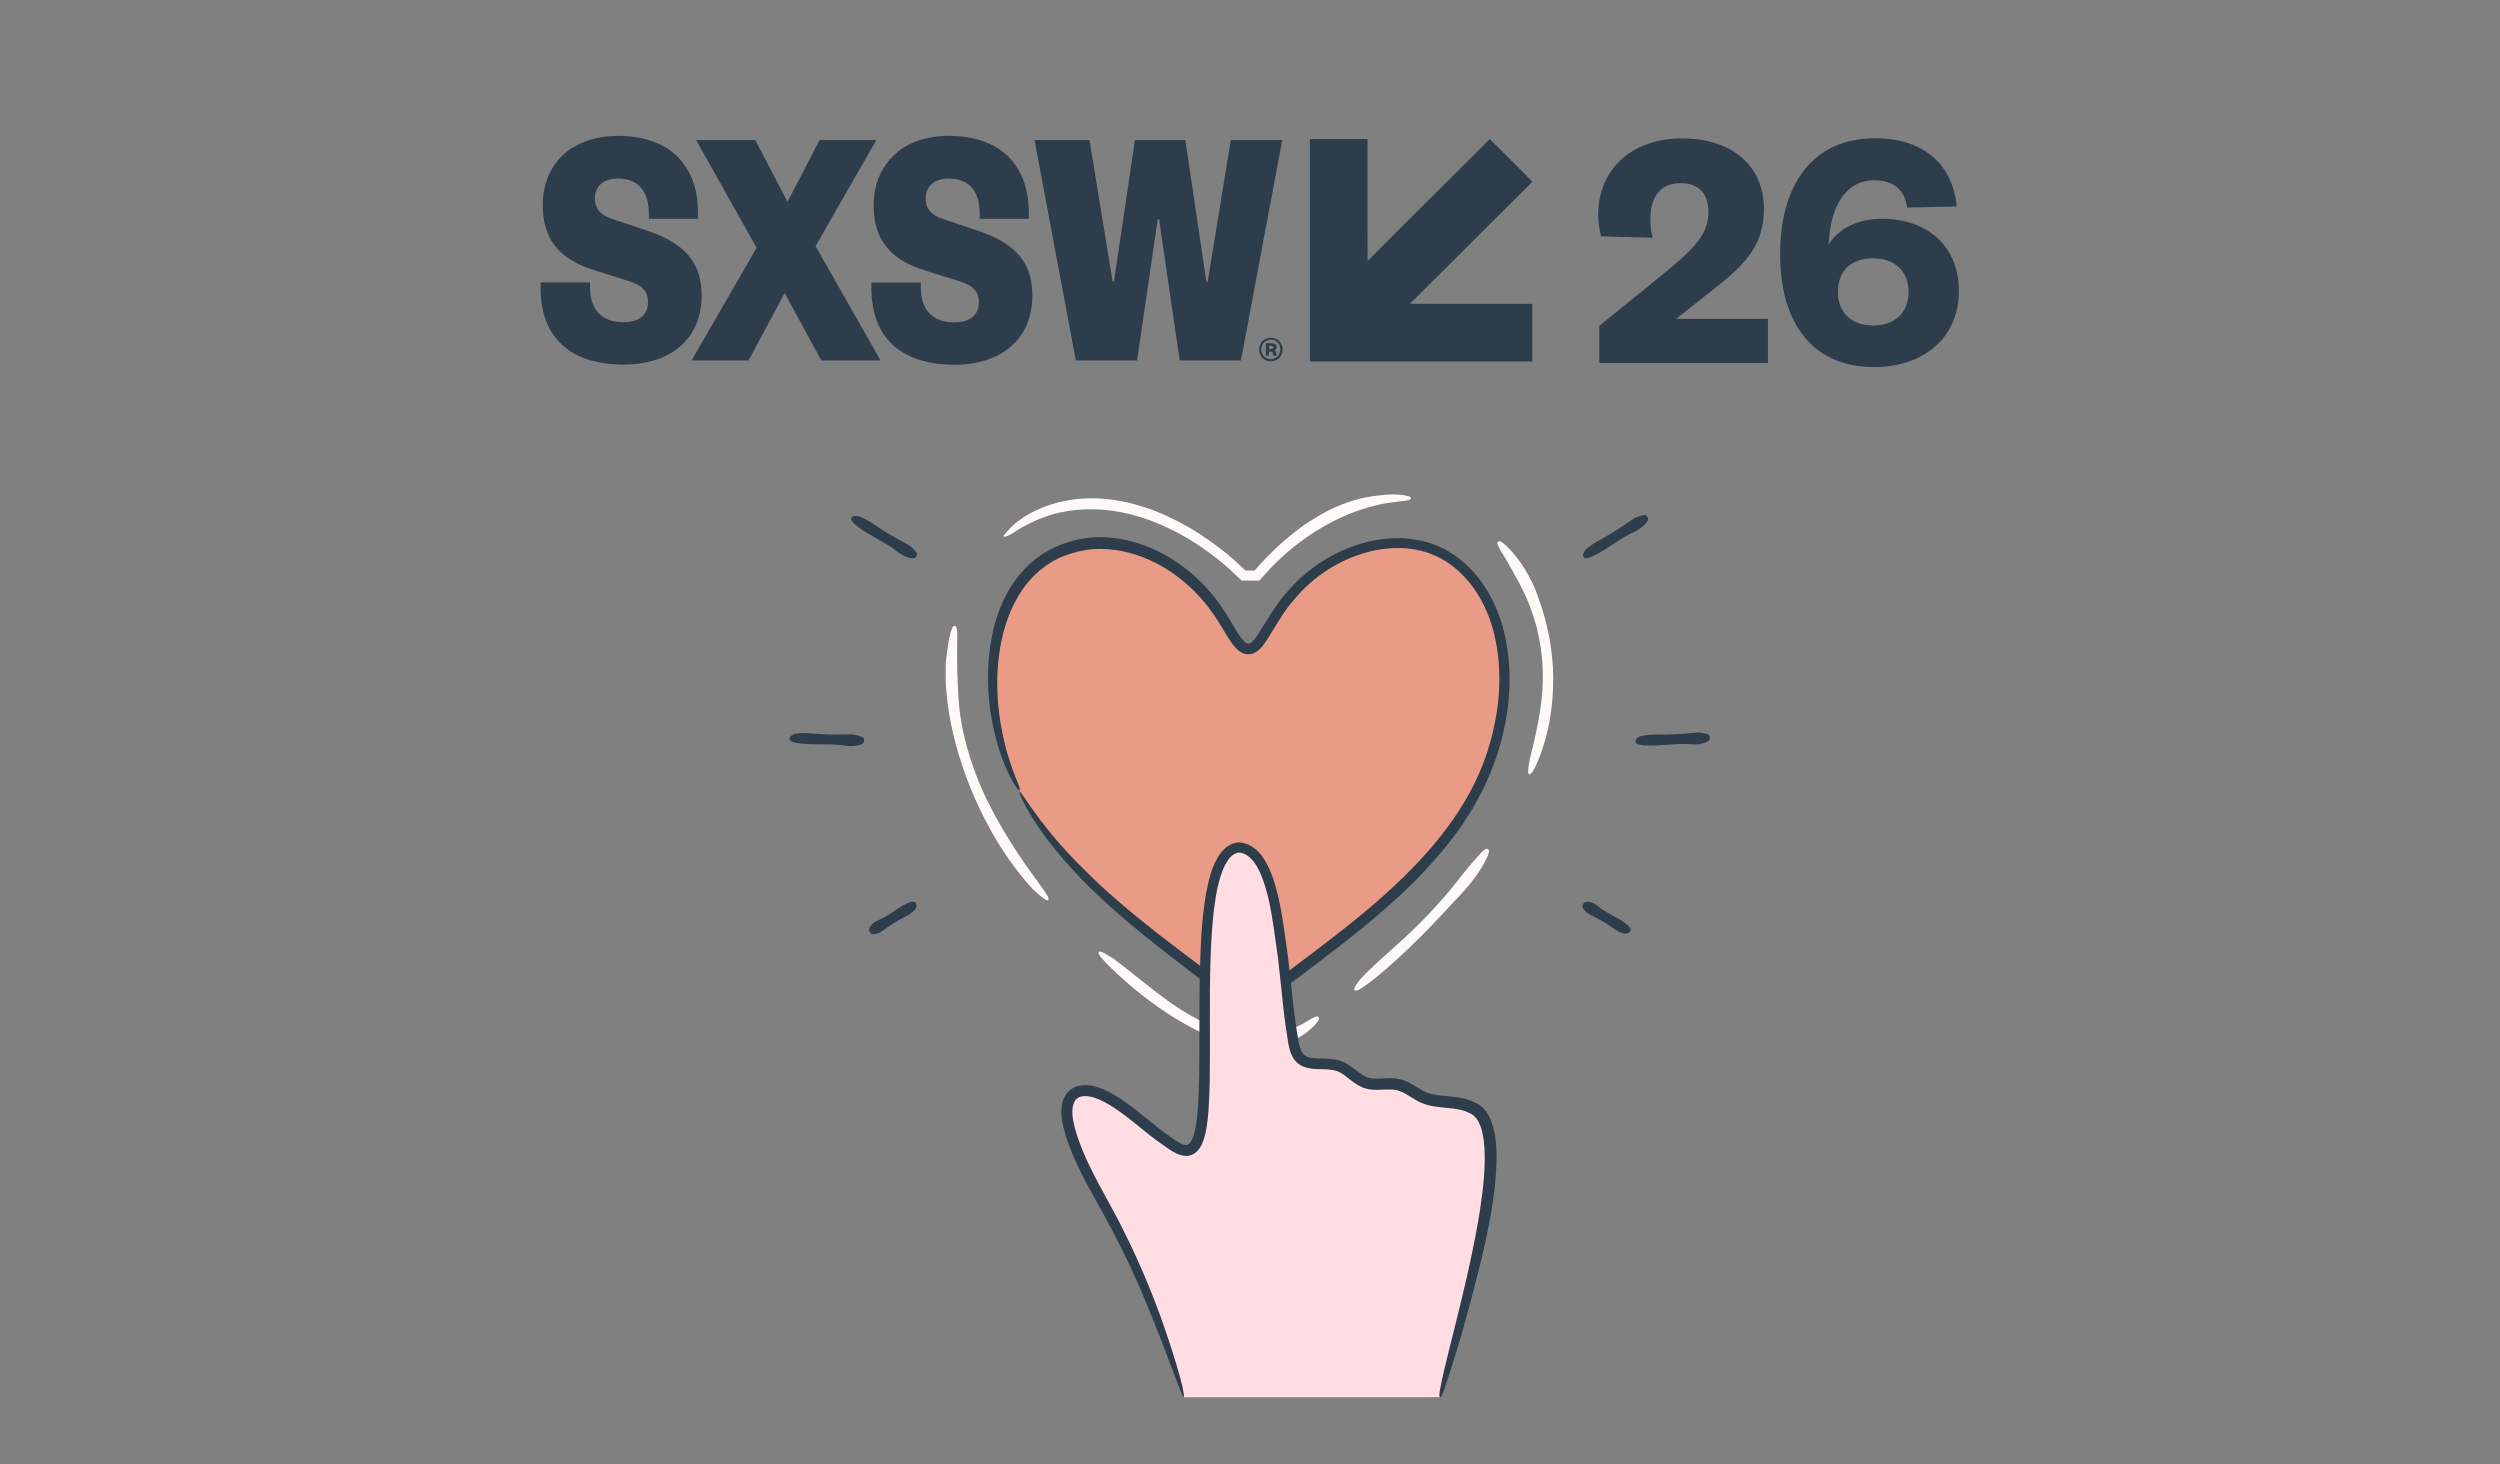 <svg width="362" height="212" viewBox="0 0 362 212" fill="none" xmlns="http://www.w3.org/2000/svg">
<rect x="0" y="0" width="362" height="212" fill="#808080" stroke="none"/>
<g clip-path="url(#clip0_11950_15937)">
<path fill-rule="evenodd" clip-rule="evenodd" d="M147.68 114.609C154.35 126.859 166.45 135.189 177.39 143.559C179.18 145.049 181.39 145.579 183.35 144.099C197.2 133.479 214.07 122.589 217.31 104.239C218.79 96.089 217.46 86.279 210.39 81.099C202.93 75.779 192.09 79.689 186.67 86.499C185 88.379 183.73 90.919 182.34 92.909C181.72 93.719 181.07 94.119 180.43 93.929C179.21 93.649 177.98 90.909 176.91 89.339C173.02 83.089 166.02 78.339 158.47 78.649C141.64 79.929 141.02 102.809 147.58 114.449" fill="#E99B86"/>
<path d="M147.32 113.239C147.98 114.729 147.63 114.729 146.99 113.739C146.18 112.449 144.56 109.439 143.59 104.119C142.94 100.359 142.81 96.229 143.65 92.039C144.08 89.949 144.77 87.839 145.84 85.859C146.93 83.899 148.41 82.049 150.32 80.659C152.23 79.279 154.5 78.369 156.85 77.979C159.23 77.569 161.68 77.829 164 78.429C168.67 79.699 172.78 82.639 175.79 86.399C176.61 87.429 177.34 88.529 178.05 89.689C178.74 90.819 179.37 92.079 180.16 92.889C180.36 93.089 180.51 93.179 180.67 93.209C180.78 93.239 180.9 93.209 181.1 93.089C181.51 92.829 181.86 92.319 182.24 91.719C183 90.559 183.72 89.319 184.54 88.089C185.36 86.839 186.37 85.709 187.38 84.599C188.45 83.519 189.62 82.519 190.9 81.659C193.44 79.929 196.37 78.699 199.47 78.159C201.02 77.919 202.61 77.849 204.18 78.019C205.74 78.249 207.32 78.589 208.73 79.319L209.27 79.569L209.78 79.879L210.79 80.509C211.39 81.009 212.04 81.459 212.57 82.029C213.72 83.089 214.63 84.359 215.43 85.649C216.22 86.959 216.8 88.359 217.3 89.759C217.73 91.179 218.1 92.609 218.28 94.039C218.71 96.899 218.65 99.719 218.34 102.389C217.95 105.549 217.1 108.679 215.91 111.699L214.93 113.939C214.58 114.669 214.16 115.379 213.78 116.099L213.19 117.169L212.52 118.199C212.06 118.879 211.65 119.589 211.16 120.239C209.25 122.909 207.06 125.359 204.76 127.699C202.42 129.999 199.96 132.179 197.43 134.249C194.89 136.309 192.31 138.299 189.72 140.249C188.43 141.219 187.14 142.189 185.85 143.159L183.93 144.609C183.25 145.149 182.33 145.609 181.38 145.709C179.43 145.959 177.68 144.859 176.5 143.849C175.24 142.889 173.99 141.929 172.75 140.979C170.25 139.069 167.79 137.169 165.4 135.229C161.17 131.809 156.94 127.919 153.88 124.309C150.77 120.739 148.86 117.509 148.24 116.219C147 113.649 147.67 114.459 149.21 116.779C149.62 117.349 150.1 117.999 150.62 118.719C151.17 119.419 151.77 120.179 152.4 120.969C153.72 122.519 155.2 124.179 156.76 125.689C160.07 129.069 163.85 132.209 167.82 135.319C169.81 136.869 171.85 138.409 173.92 139.959C174.96 140.739 175.99 141.519 177.04 142.309C177.57 142.699 178.08 143.139 178.55 143.429C179.04 143.739 179.56 143.969 180.09 144.089C181.17 144.319 182.17 144.039 183.11 143.249C184.16 142.449 185.22 141.649 186.27 140.849C188.39 139.249 190.51 137.669 192.61 136.039C196.81 132.799 200.91 129.429 204.54 125.679C207.32 122.829 209.91 119.689 212.01 116.179C214.12 112.669 215.67 108.769 216.46 104.649C217.29 100.549 217.37 96.229 216.43 92.109C215.5 88.009 213.34 84.089 209.91 81.649C208.23 80.449 206.22 79.699 204.15 79.459C202.07 79.209 199.94 79.419 197.9 79.979C193.82 81.109 190.09 83.539 187.41 86.799C185.99 88.369 184.97 90.229 183.8 92.099C183.5 92.569 183.23 93.009 182.84 93.529C182.44 93.989 181.96 94.539 181.06 94.719C180.08 94.859 179.36 94.269 178.95 93.839C178.52 93.379 178.2 92.899 177.89 92.429C177.28 91.479 176.79 90.549 176.21 89.689C175.64 88.809 175.04 87.959 174.37 87.179C173.05 85.599 171.53 84.199 169.87 83.029C167.81 81.589 165.27 80.369 162.5 79.799C161.11 79.539 159.67 79.419 158.27 79.519C156.86 79.629 155.45 79.979 154.14 80.479C151.5 81.469 149.4 83.389 147.97 85.479C146.56 87.599 145.73 89.839 145.25 91.769C144.61 94.319 144.4 96.719 144.4 98.899C144.4 101.079 144.6 103.049 144.9 104.809C145.49 108.339 146.42 111.039 147.32 113.229V113.239Z" fill="#2D3D4B"/>
<path d="M203.98 71.86C204.45 71.99 204.37 72.29 204.04 72.39C203.61 72.52 202.69 72.59 201.25 72.79C197.15 73.36 192.39 75.37 188.27 78.47C187.14 79.29 185.99 80.3 184.83 81.41C184.27 81.98 183.69 82.55 183.15 83.18L182.65 83.74L182.45 83.96L182.35 84.07C182.35 84.07 182.25 84.07 182.21 84.07H181.64H180.32C180.13 84.05 179.91 84.11 179.75 84.03L179.32 83.62L178.86 83.19L177.95 82.33C177.33 81.77 176.68 81.27 176.05 80.75C174.76 79.76 173.47 78.86 172.22 78.11C169.28 76.34 165.93 74.86 162.44 74.19C158.96 73.5 155.36 73.59 152.18 74.55C150.78 74.98 149.36 75.6 148.24 76.24C147.65 76.51 147.19 76.85 146.8 77.1C146.41 77.35 146.1 77.53 145.9 77.6C145.13 77.91 145.23 77.61 145.77 77.01C146.04 76.71 146.42 76.33 146.85 75.92C147.29 75.52 147.84 75.18 148.36 74.8C150.72 73.34 153.65 72.38 156.72 72.2C159.79 71.99 162.93 72.51 165.83 73.48C168.05 74.2 170.22 75.26 172.36 76.47C174.46 77.75 176.51 79.19 178.42 80.84C178.9 81.24 179.35 81.69 179.81 82.12L180.34 82.61C180.34 82.61 180.36 82.61 180.42 82.61H180.88H181.65C181.67 82.61 181.69 82.6 181.69 82.59L181.93 82.32C182.34 81.84 182.76 81.38 183.2 80.93C184.93 79.12 186.81 77.47 188.8 76.06C190.04 75.2 191.59 74.25 193.17 73.52C194.76 72.81 196.34 72.3 197.52 72.07C199.07 71.77 200.34 71.63 201.39 71.6C201.92 71.6 202.39 71.6 202.82 71.64C203.25 71.7 203.62 71.77 203.96 71.86H203.98Z" fill="#FFFAF7"/>
<path d="M216.84 78.75C216.77 78.48 217.02 78.31 217.22 78.38C217.47 78.47 217.88 78.79 218.46 79.37C220.08 81.04 221.69 83.53 222.66 86.27C223.18 87.76 223.78 89.52 224.14 91.36C224.57 93.18 224.75 95.07 224.87 96.69C225.05 100.54 224.59 104.81 223.36 108.39C222.85 109.98 222.09 111.65 221.73 111.97C221.02 112.61 221.29 111.14 221.53 109.85C222.23 107.09 222.98 103.93 223.26 100.82C223.51 98.45 223.44 95.86 223.02 93.3C222.6 90.74 221.81 88.22 220.76 85.98C220.41 85.29 220.04 84.45 219.58 83.7C219.37 83.31 219.17 82.94 218.98 82.59C218.77 82.26 218.59 81.94 218.45 81.68C218.08 80.97 217.73 80.42 217.43 79.97C217.14 79.51 216.93 79.13 216.83 78.75H216.84Z" fill="#FFFAF7"/>
<path d="M215.15 122.93C215.35 122.83 215.6 123.02 215.61 123.2C215.63 123.43 215.5 123.82 215.22 124.4C214.4 126.04 213.07 127.87 211.52 129.51C209.84 131.3 207.6 133.75 205.81 135.53C203.69 137.64 201.31 139.9 199.01 141.72C197.99 142.53 196.85 143.38 196.45 143.43C195.65 143.53 196.36 142.58 197 141.74C198.57 140.09 200.52 138.37 202.39 136.7C205.25 134.17 208.33 130.98 210.8 127.86C211.57 126.89 212.61 125.54 213.27 124.82C214.17 123.89 214.56 123.21 215.16 122.93H215.15Z" fill="#FFFAF7"/>
<path d="M190.61 147.179C190.88 147.099 191.06 147.349 191 147.549C190.9 147.799 190.61 148.269 189.97 148.839C189.08 149.679 187.89 150.439 186.51 150.949C185.13 151.469 183.56 151.709 182.03 151.629C178.65 151.569 174.43 149.949 171.56 148.269C168.11 146.329 164.68 143.709 161.88 141.109C160.64 139.959 159.32 138.659 159.14 138.189C158.78 137.269 160.07 138.079 161.23 138.809C163.6 140.589 166.17 142.769 168.78 144.679C170.77 146.139 173.04 147.539 175.48 148.579C177.92 149.599 180.57 150.189 183.02 149.969C183.78 149.919 184.67 149.729 185.5 149.509C185.91 149.389 186.31 149.239 186.68 149.119C187.04 148.969 187.37 148.839 187.65 148.729C189.13 148.119 189.86 147.389 190.63 147.179H190.61Z" fill="#FFFAF7"/>
<path d="M137.96 90.809C138.11 90.519 138.41 90.609 138.49 90.84C138.6 91.139 138.64 91.749 138.61 92.71C138.57 95.45 138.57 98.779 138.88 102.13C139.16 105.79 140.57 110.64 142.12 114.12C143.94 118.26 146.54 122.49 149.13 126.1C150.26 127.71 151.61 129.41 151.78 129.96C152.11 131.05 150.77 129.86 149.56 128.76C147.15 126.17 144.79 122.8 142.98 119.32C140.14 114.05 137.8 107.38 137.13 101.09C137.05 100.11 136.9 98.95 136.93 97.829C136.93 97.269 136.93 96.719 136.94 96.219C136.97 95.719 137.03 95.26 137.08 94.879C137.32 92.87 137.55 91.629 137.96 90.799V90.809Z" fill="#FFFAF7"/>
<path fill-rule="evenodd" clip-rule="evenodd" d="M171.35 202.329C168.13 191.849 165.2 184.299 160.58 175.709C158.59 172.039 155.63 167.129 154.67 162.739C153.66 158.169 156.33 156.779 160.17 158.799C163.24 160.369 166.5 163.599 168.57 164.909C170.41 166.279 172.53 167.949 173.59 164.599C175.96 157.339 171.65 123.779 179.27 122.689C184.37 122.809 185.06 134.439 185.75 138.529C186.29 143.119 186.63 147.709 187.37 151.459C187.56 152.299 187.91 152.959 188.32 153.319C189.57 154.479 191.63 153.759 193.64 154.289C195.22 154.749 196.25 156.249 197.78 156.779C199.35 157.319 201.26 156.579 202.88 157.169C203.8 157.469 204.58 158.049 205.4 158.529C207.61 159.959 210.72 159.149 213.09 160.349C220.5 163.209 210.9 192.849 208.48 202.319" fill="#FFDDE3"/>
<path d="M209.05 201.349C208.56 202.779 208.31 202.539 208.47 201.479C208.68 200.089 209.39 197.149 210.58 192.449C211.78 187.639 213.06 182.419 214.03 176.879C214.49 174.109 214.91 171.259 214.98 168.379C215.01 166.949 214.96 165.499 214.67 164.139C214.55 163.449 214.29 162.839 214.01 162.279C213.68 161.759 213.27 161.369 212.77 161.159L212.7 161.129C211.83 160.689 210.74 160.539 209.58 160.429C208.42 160.309 207.13 160.239 205.85 159.709C205.53 159.579 205.22 159.399 204.94 159.239L204.17 158.769C203.67 158.459 203.21 158.179 202.73 158.009C201.84 157.639 200.75 157.789 199.46 157.809C198.84 157.809 198.14 157.769 197.44 157.519C196.76 157.259 196.2 156.869 195.7 156.489C195.2 156.109 194.75 155.729 194.29 155.439C193.82 155.139 193.41 154.999 192.83 154.919C192.27 154.839 191.67 154.829 191.03 154.809C190.38 154.789 189.67 154.779 188.9 154.519C188.52 154.379 188.13 154.159 187.82 153.879C187.49 153.579 187.26 153.219 187.09 152.879C186.73 152.179 186.61 151.429 186.5 150.789C186.04 148.139 185.77 145.439 185.49 142.719C185.34 141.369 185.2 140.009 185.05 138.649C184.83 137.289 184.67 135.899 184.47 134.549C184.07 131.839 183.6 129.109 182.6 126.679C182.1 125.489 181.41 124.339 180.46 123.789C180.23 123.639 179.98 123.549 179.73 123.499C179.61 123.459 179.45 123.459 179.36 123.449C179.34 123.429 179.22 123.489 179.1 123.519C178.85 123.549 178.66 123.749 178.44 123.849C178.26 124.059 178.03 124.199 177.88 124.459C177.19 125.399 176.78 126.639 176.46 127.859C176.14 129.089 175.96 130.369 175.79 131.619C175.49 134.139 175.36 136.629 175.28 139.029C175.1 144.709 175.26 150.549 175.17 156.489C175.14 157.979 175.09 159.469 174.98 160.969C174.84 162.469 174.72 163.999 174.08 165.589C173.89 165.979 173.68 166.399 173.28 166.759C172.91 167.129 172.3 167.399 171.74 167.379C170.64 167.319 169.93 166.819 169.27 166.399L167.42 165.089C166.79 164.629 166.21 164.159 165.63 163.689C164.47 162.749 163.33 161.819 162.15 160.969C160.98 160.139 159.74 159.369 158.48 158.949C157.85 158.739 157.21 158.659 156.67 158.749C156.13 158.849 155.77 159.139 155.54 159.609C155.31 160.079 155.25 160.729 155.29 161.379C155.32 162.029 155.49 162.709 155.65 163.389C157.19 168.859 160.56 173.689 162.98 178.779C165.21 183.249 167.19 188.109 168.59 192.179C170.01 196.249 170.93 199.509 171.22 200.789C172.28 205.889 169.61 197.409 166.54 190.049C164.93 186.019 163.05 181.919 160.89 177.849C158.77 173.779 156.12 169.749 154.51 165.049C154.13 163.869 153.78 162.669 153.69 161.309C153.69 160.629 153.69 159.929 153.98 159.199C154.24 158.489 154.82 157.779 155.58 157.449C156.33 157.109 157.11 157.089 157.8 157.169C158.51 157.249 159.14 157.489 159.76 157.729C160.97 158.259 162.03 158.939 163.05 159.659C165.08 161.089 166.91 162.799 168.8 164.129C169.37 164.519 169.79 164.869 170.28 165.179C170.74 165.479 171.24 165.749 171.6 165.789C171.96 165.839 172.13 165.739 172.4 165.369C172.64 165.009 172.85 164.489 172.97 163.949C173.38 162.289 173.47 160.419 173.56 158.569C173.64 156.709 173.66 154.819 173.67 152.919C173.69 149.109 173.65 145.229 173.73 141.299C173.83 137.369 173.95 133.379 174.64 129.369C175.04 127.379 175.43 125.309 176.8 123.449C176.97 123.219 177.21 123.019 177.42 122.809C177.64 122.599 177.94 122.459 178.2 122.289C178.49 122.139 178.78 122.089 179.14 121.989C179.25 121.949 179.36 121.989 179.46 121.989L179.69 122.009C179.84 122.009 179.99 122.059 180.14 122.099C181.38 122.399 182.28 123.299 182.9 124.189C184.12 126.039 184.67 128.069 185.14 130.059C185.59 132.069 185.88 134.079 186.15 136.079C186.78 140.069 187.04 144.119 187.59 148.039C187.73 149.019 187.88 149.999 188.06 150.949C188.21 151.859 188.55 152.649 189.12 152.939C189.68 153.279 190.66 153.259 191.66 153.279C192.17 153.289 192.7 153.319 193.25 153.409C193.79 153.489 194.42 153.689 194.9 153.969C195.89 154.529 196.6 155.239 197.34 155.679C197.71 155.909 198.05 156.049 198.43 156.119C198.81 156.189 199.25 156.199 199.71 156.179C200.64 156.159 201.7 155.999 202.86 156.309C203.98 156.609 204.86 157.239 205.64 157.709C206.18 158.039 206.6 158.239 207.19 158.389C207.76 158.539 208.39 158.609 209.06 158.679C210.39 158.819 211.94 158.849 213.48 159.609L213.4 159.569C214.64 160.029 215.47 161.149 215.88 162.199C216.3 163.269 216.5 164.349 216.61 165.409C216.8 167.529 216.67 169.579 216.48 171.529C216.06 175.429 215.31 178.929 214.68 181.629C212.33 191.299 210.49 197.179 209.08 201.349H209.05Z" fill="#2D3D4B"/>
<path d="M229.13 131.17C229.14 131.05 229.3 130.79 229.4 130.71C229.52 130.61 229.67 130.57 229.88 130.57C230.45 130.59 231.01 130.86 231.48 131.28C231.99 131.74 232.8 132.17 233.42 132.51C234.14 132.92 234.96 133.32 235.58 133.87C235.86 134.11 236.14 134.4 236.11 134.64C236.04 135.12 235.63 135.17 235.27 135.21C234.61 135.07 233.99 134.7 233.42 134.29C232.55 133.66 231.47 133.05 230.46 132.56C230.15 132.41 229.72 132.18 229.55 131.93C229.33 131.61 229.11 131.53 229.15 131.16L229.13 131.17Z" fill="#2D3D4B"/>
<path d="M247.52 106.54C247.6 106.65 247.6 106.95 247.55 107.07C247.49 107.22 247.34 107.34 247.1 107.45C246.42 107.76 245.58 107.85 244.72 107.76C243.79 107.67 242.53 107.76 241.57 107.83C240.43 107.9 239.19 108.02 238.07 107.92C237.57 107.87 237.03 107.8 236.89 107.58C236.61 107.14 237.05 106.87 237.44 106.64C238.3 106.38 239.3 106.35 240.27 106.36C241.74 106.39 243.44 106.29 244.98 106.13C245.46 106.08 246.12 106.03 246.5 106.13C247 106.27 247.3 106.22 247.54 106.54H247.52Z" fill="#2D3D4B"/>
<path d="M238.36 74.64C238.48 74.7 238.64 74.96 238.65 75.08C238.67 75.24 238.6 75.42 238.44 75.63C237.99 76.23 237.29 76.73 236.49 77.08C235.62 77.46 234.56 78.17 233.74 78.7C232.77 79.32 231.73 80.05 230.69 80.51C230.23 80.72 229.71 80.92 229.48 80.8C229.02 80.55 229.27 80.1 229.5 79.71C230.13 79.06 231 78.53 231.86 78.07C233.17 77.36 234.62 76.43 235.9 75.54C236.3 75.26 236.86 74.89 237.24 74.79C237.75 74.67 237.99 74.47 238.35 74.63L238.36 74.64Z" fill="#2D3D4B"/>
<path d="M126.14 135.199C126.04 135.129 125.88 134.869 125.86 134.749C125.83 134.599 125.86 134.439 125.96 134.259C126.24 133.759 126.74 133.389 127.33 133.169C127.97 132.929 128.73 132.409 129.32 132.029C130.01 131.579 130.75 131.039 131.52 130.739C131.86 130.609 132.25 130.489 132.45 130.629C132.84 130.919 132.7 131.299 132.56 131.629C132.14 132.149 131.51 132.529 130.88 132.839C129.92 133.319 128.88 133.999 127.97 134.659C127.69 134.869 127.29 135.139 126.99 135.179C126.6 135.229 126.43 135.379 126.12 135.179L126.14 135.199Z" fill="#2D3D4B"/>
<path d="M125.08 106.94C125.15 107.05 125.13 107.36 125.08 107.47C125.01 107.61 124.85 107.73 124.6 107.82C123.9 108.07 123.05 108.1 122.2 107.95C121.28 107.79 120.01 107.79 119.05 107.78C117.91 107.76 116.66 107.79 115.55 107.61C115.06 107.53 114.52 107.41 114.4 107.18C114.16 106.72 114.61 106.48 115.02 106.28C115.9 106.09 116.9 106.13 117.86 106.22C119.33 106.36 121.03 106.39 122.57 106.34C123.05 106.33 123.71 106.33 124.08 106.46C124.57 106.64 124.88 106.61 125.08 106.94Z" fill="#2D3D4B"/>
<path d="M132.78 80.29C132.78 80.43 132.62 80.68 132.52 80.75C132.38 80.84 132.19 80.86 131.93 80.82C131.19 80.7 130.43 80.3 129.75 79.75C129.02 79.15 127.9 78.53 127.06 78.04C126.06 77.46 124.95 76.87 124.06 76.15C123.67 75.83 123.25 75.46 123.25 75.2C123.26 74.68 123.78 74.7 124.23 74.72C125.1 74.99 125.96 75.52 126.76 76.07C127.98 76.92 129.48 77.79 130.85 78.51C131.28 78.74 131.87 79.06 132.13 79.36C132.47 79.76 132.76 79.88 132.78 80.28V80.29Z" fill="#2D3D4B"/>
<path d="M82.86 21.421C84.99 20.07 87.57 19.601 90.07 19.68C92.57 19.75 95.13 20.36 97.16 21.881C98.86 23.131 100.04 25.02 100.59 27.05C101.02 28.55 101.09 30.12 101.06 31.68C98.69 31.68 96.33 31.68 93.96 31.68C93.98 30.46 93.93 29.201 93.4 28.081C93.01 27.241 92.31 26.55 91.46 26.21C90.53 25.84 89.49 25.78 88.51 25.941C87.62 26.101 86.74 26.631 86.39 27.491C86.01 28.421 86.03 29.57 86.63 30.401C87.11 31.061 87.87 31.441 88.63 31.701C90.23 32.24 91.83 32.77 93.43 33.3C95.19 33.88 96.93 34.62 98.41 35.761C99.71 36.761 100.71 38.141 101.18 39.721C101.7 41.48 101.71 43.38 101.36 45.17C100.95 47.251 99.8 49.191 98.11 50.471C96.02 52.09 93.33 52.73 90.72 52.791H89.64C86.96 52.681 84.18 52.111 82.01 50.45C80.47 49.291 79.37 47.6 78.83 45.761C78.49 44.67 78.35 43.531 78.29 42.391V40.891C80.67 40.891 83.05 40.891 85.43 40.891C85.42 41.85 85.43 42.831 85.75 43.74C86.03 44.63 86.6 45.441 87.39 45.931C88.38 46.55 89.58 46.711 90.73 46.641C91.62 46.581 92.55 46.31 93.17 45.641C93.89 44.85 93.98 43.651 93.66 42.66C93.31 41.66 92.3 41.13 91.36 40.8C89.53 40.2 87.68 39.651 85.85 39.06C84.08 38.49 82.34 37.66 81.01 36.331C79.79 35.13 79.04 33.511 78.76 31.82C78.45 29.87 78.54 27.811 79.22 25.941C79.89 24.07 81.2 22.441 82.88 21.39L82.86 21.421ZM129.99 21.971C131.93 20.43 134.44 19.75 136.89 19.68C139.38 19.61 141.97 20 144.15 21.27C145.77 22.201 147.08 23.64 147.87 25.331C148.81 27.3 149.04 29.52 148.97 31.68C146.6 31.68 144.24 31.68 141.87 31.68C141.88 30.62 141.86 29.53 141.49 28.52C141.2 27.691 140.66 26.941 139.9 26.48C138.97 25.921 137.84 25.791 136.78 25.89C135.93 25.98 135.05 26.32 134.55 27.041C133.99 27.84 133.9 28.93 134.22 29.84C134.56 30.761 135.45 31.32 136.34 31.64C138.23 32.291 140.13 32.901 142.02 33.55C143.99 34.261 145.96 35.211 147.4 36.781C148.54 38.011 149.21 39.641 149.4 41.3C149.63 43.331 149.42 45.45 148.55 47.31C147.8 48.941 146.51 50.291 144.96 51.191C143.13 52.261 141 52.711 138.9 52.81H137.59C135.39 52.73 133.15 52.35 131.19 51.291C129.51 50.41 128.12 48.99 127.31 47.281C126.34 45.31 126.13 43.071 126.18 40.91C128.56 40.91 130.95 40.91 133.33 40.91C133.31 41.99 133.35 43.1 133.78 44.111C134.11 44.941 134.73 45.66 135.53 46.09C136.5 46.611 137.63 46.73 138.71 46.66C139.61 46.59 140.56 46.291 141.16 45.581C141.8 44.791 141.87 43.66 141.58 42.721C141.27 41.781 140.35 41.24 139.47 40.91C138.45 40.55 137.42 40.261 136.39 39.931C134.32 39.261 132.14 38.74 130.31 37.511C128.77 36.511 127.56 35.001 127.01 33.24C126.43 31.39 126.36 29.39 126.72 27.491C127.13 25.34 128.29 23.34 130.02 22L129.99 21.971ZM189.68 20.14C192.46 20.14 195.24 20.14 198.02 20.14C198.02 23.791 198.02 27.441 198.02 31.09C198.03 33.321 197.99 35.56 198.04 37.791C200.84 34.941 203.69 32.151 206.51 29.32C209.58 26.25 212.66 23.191 215.73 20.131C217.78 22.191 219.84 24.25 221.9 26.3C216.17 32.02 210.43 37.751 204.69 43.461C204.51 43.641 204.33 43.81 204.14 43.98C210.05 44.031 215.97 43.98 221.88 44.001C221.88 46.781 221.88 49.56 221.88 52.34C211.14 52.34 200.41 52.34 189.67 52.34C189.67 41.611 189.67 30.87 189.67 20.14H189.68ZM100.8 20.28C103.66 20.28 106.51 20.28 109.37 20.28C110.91 23.241 112.45 26.201 113.99 29.16C114.01 29.16 114.04 29.16 114.06 29.171C115.6 26.21 117.14 23.241 118.68 20.28C121.42 20.28 124.16 20.28 126.9 20.28C123.97 25.401 121.01 30.511 118.09 35.641C121.24 41.151 124.37 46.67 127.51 52.191C124.65 52.191 121.79 52.191 118.93 52.191C117.17 48.931 115.39 45.681 113.62 42.431C111.88 45.681 110.15 48.941 108.4 52.191C105.65 52.191 102.89 52.191 100.14 52.191C103.28 46.751 106.42 41.321 109.56 35.88C106.64 30.68 103.72 25.48 100.8 20.28ZM149.8 20.28C152.45 20.28 155.11 20.28 157.76 20.28C158.88 27.101 159.98 33.931 161.1 40.751L161.14 40.8C161.14 40.8 161.26 40.77 161.3 40.761C162.32 33.931 163.32 27.101 164.34 20.28H171.64C172.65 27.12 173.66 33.961 174.68 40.791H174.87C176 33.95 177.1 27.11 178.22 20.28C180.7 20.28 183.19 20.28 185.67 20.28C183.68 30.921 181.69 41.56 179.69 52.191C176.73 52.191 173.78 52.191 170.82 52.191C169.82 45.37 168.83 38.55 167.83 31.721H167.64C166.63 38.55 165.65 45.37 164.65 52.191C161.69 52.191 158.74 52.191 155.78 52.191C153.79 41.55 151.8 30.91 149.8 20.28ZM183.33 49.041C184.07 48.711 185.02 48.98 185.45 49.681C185.95 50.45 185.72 51.62 184.9 52.081C184.11 52.571 182.94 52.281 182.52 51.431C182.06 50.59 182.43 49.401 183.33 49.041ZM183.64 49.24C182.82 49.441 182.41 50.441 182.75 51.181C183.02 51.88 183.92 52.211 184.59 51.88C185.28 51.581 185.57 50.7 185.28 50.02C185.04 49.38 184.28 49.031 183.63 49.23L183.64 49.24ZM183.3 49.7C183.71 49.721 184.12 49.651 184.52 49.761C184.96 49.88 184.99 50.641 184.5 50.721C184.85 50.821 184.79 51.23 184.85 51.511C184.69 51.511 184.53 51.501 184.37 51.49C184.32 51.321 184.33 51.13 184.25 50.98C184.11 50.861 183.91 50.931 183.75 50.91C183.75 51.111 183.75 51.3 183.75 51.501C183.6 51.501 183.44 51.501 183.29 51.501C183.29 50.901 183.29 50.3 183.29 49.711M183.76 50.071C183.76 50.23 183.76 50.38 183.76 50.541C183.97 50.52 184.37 50.611 184.38 50.3C184.35 50.001 183.97 50.09 183.76 50.071ZM256 46.17V52.55H231.58V47.181L240.39 40.041C245.3 36.041 247.38 34.011 247.38 30.671C247.38 28.291 246.22 26.52 243.33 26.52C240.29 26.52 238.97 28.701 238.97 31.741C238.97 32.901 239.12 33.721 239.32 34.42L231.82 34.221C231.62 33.211 231.41 32.191 231.41 31.23C231.41 24.441 236.32 20.041 243.57 20.041C251.22 20.041 255.42 24.401 255.42 30.221C255.42 36.041 252.13 38.781 247.11 42.681L242.7 46.17H255.97H256ZM264.81 35.38C266.18 33.151 268.96 31.68 272.51 31.68C279.45 31.68 283.65 35.99 283.65 42.111C283.65 48.901 278.58 53.151 271.34 53.151C262.53 53.151 257.76 46.87 257.76 36.84C257.76 26.811 262.37 20.02 271.54 20.02C278.33 20.02 282.74 23.62 283.34 29.901L276.15 30.05C275.85 27.57 274.23 26.101 271.44 26.101C267.24 26.101 265.01 29.901 264.8 35.37L264.81 35.38ZM271.25 47.13C274.49 47.13 276.37 45.151 276.37 42.27C276.37 39.391 274.5 37.41 271.2 37.41C267.9 37.41 266.13 39.331 266.13 42.27C266.13 45.211 268.05 47.13 271.25 47.13Z" fill="#2D3D4B"/>
</g>
<defs>
<clipPath id="clip0_11950_15937">
<rect width="361.92" height="211.92" fill="white"/>
</clipPath>
</defs>
</svg>
